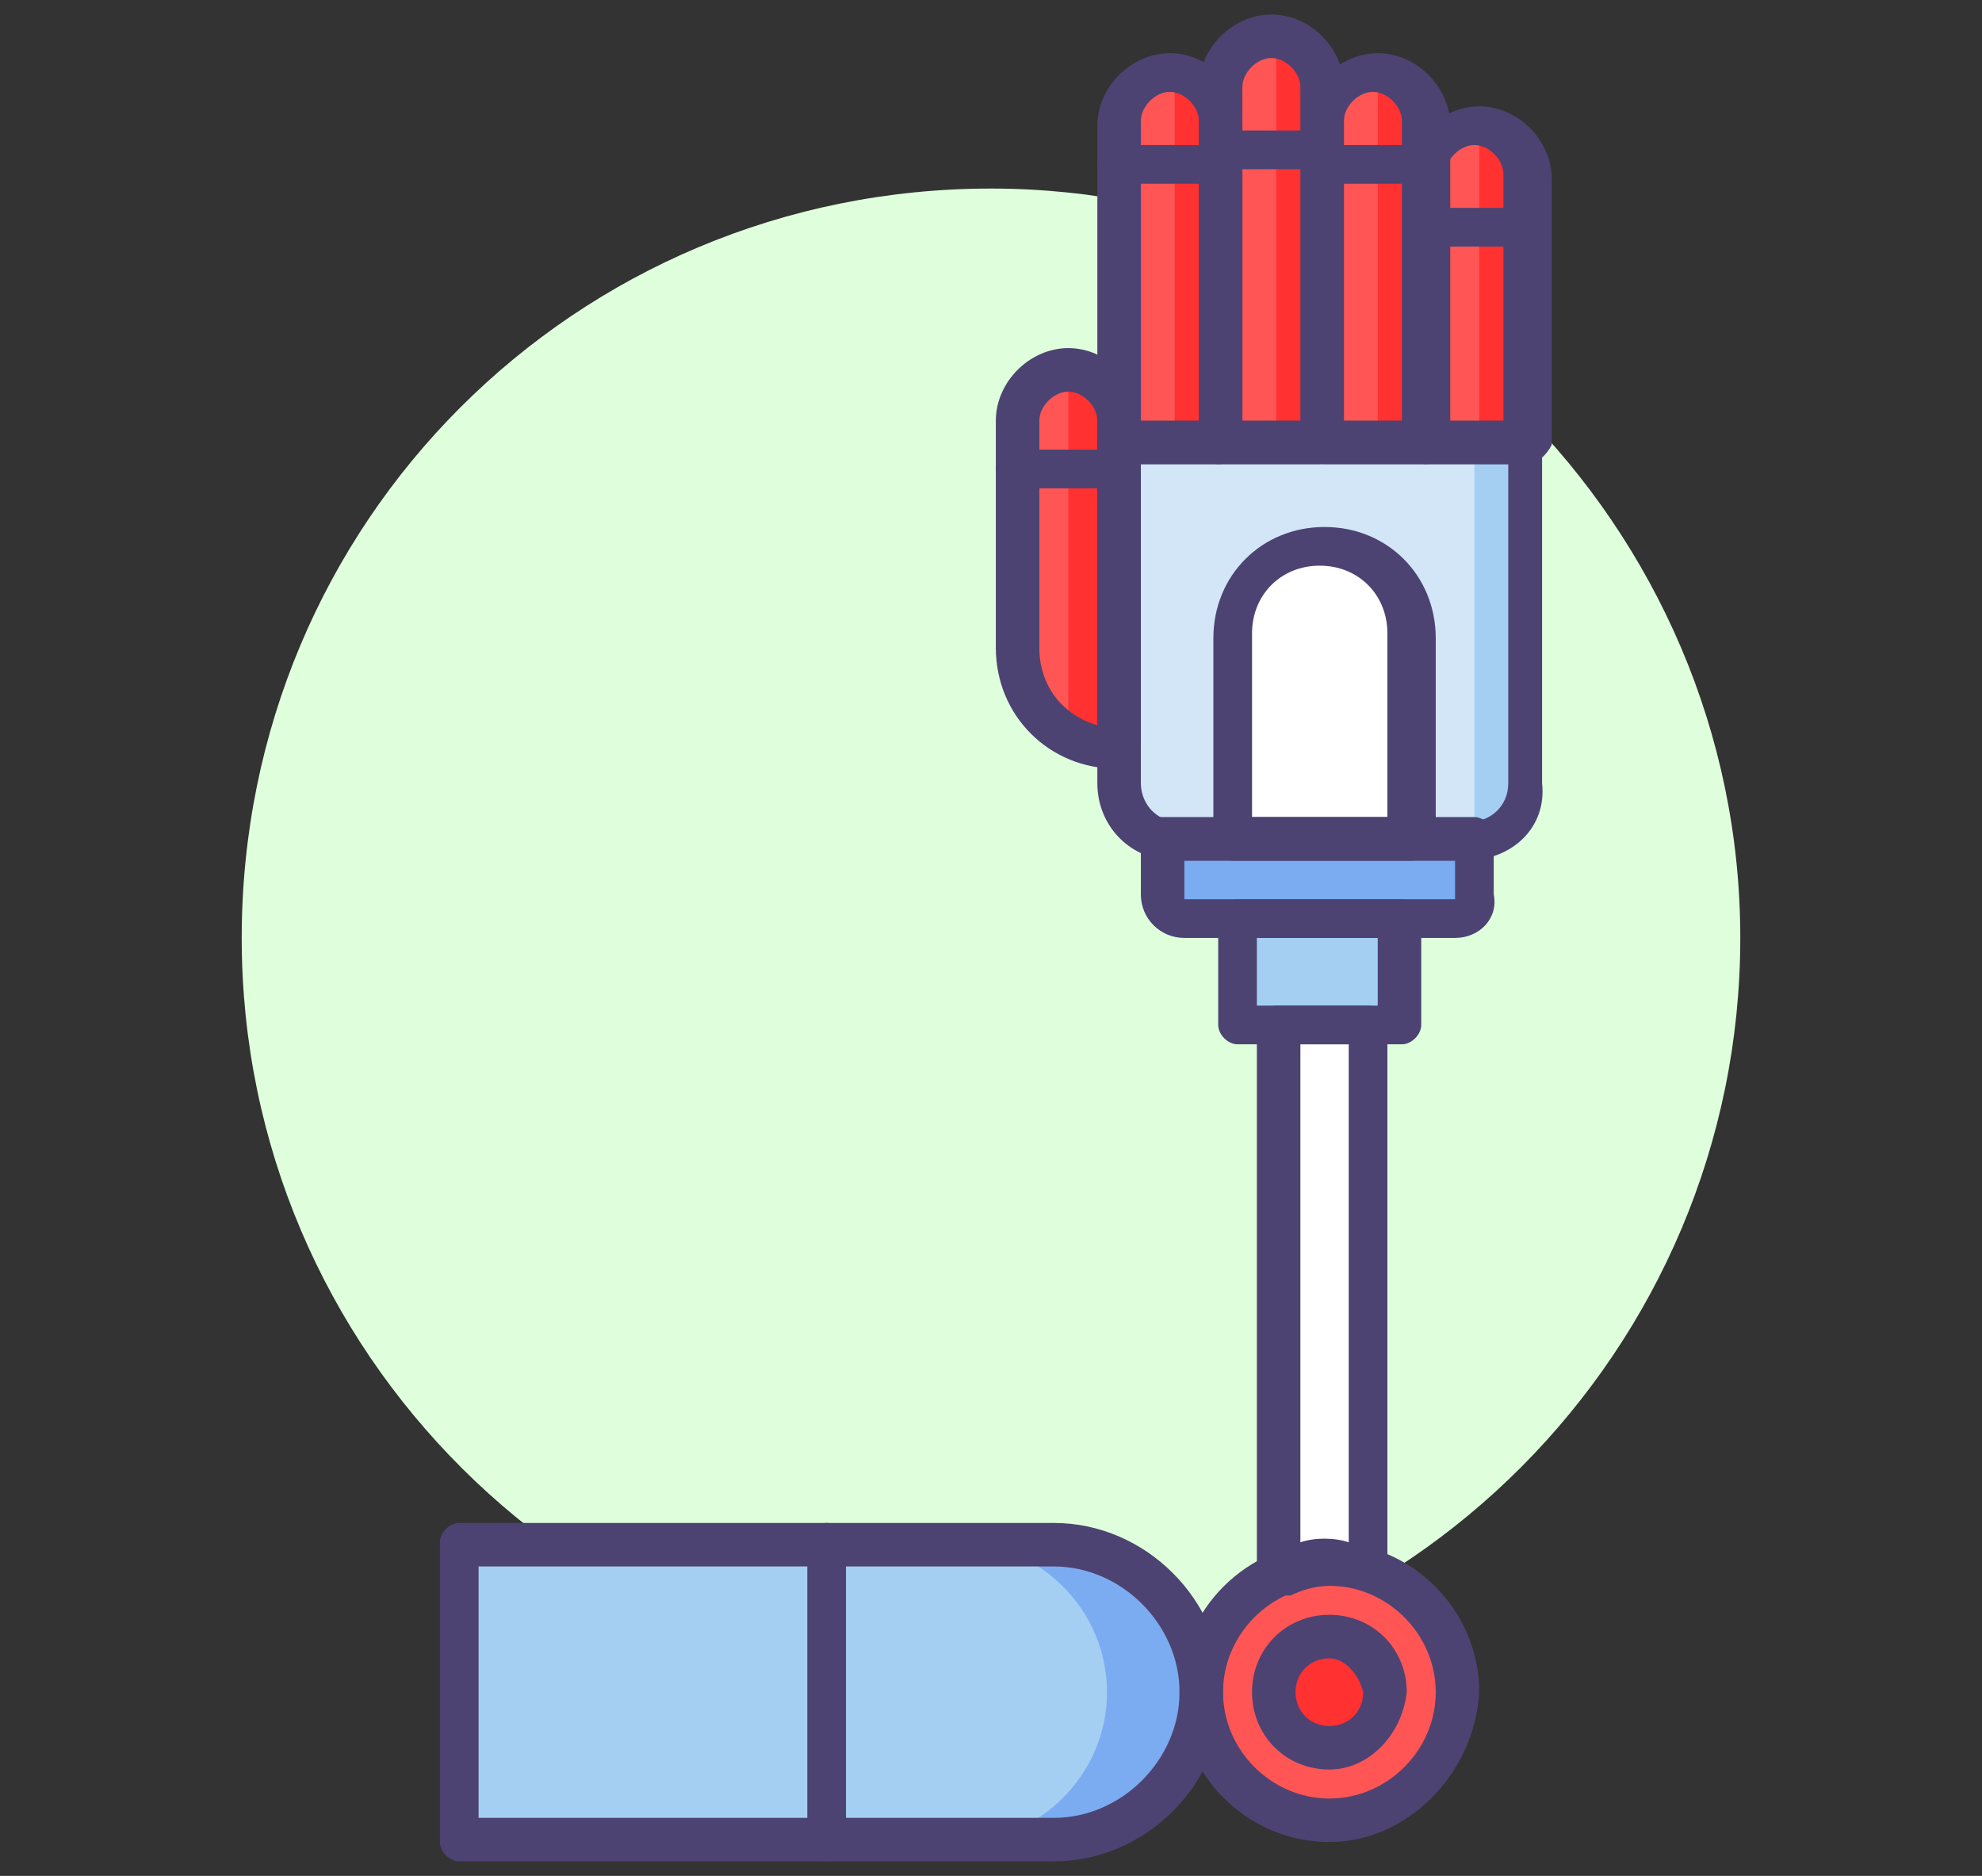 <?xml version="1.0" encoding="UTF-8"?> <!-- Generator: Adobe Illustrator 19.0.0, SVG Export Plug-In . SVG Version: 6.00 Build 0) --> <svg xmlns="http://www.w3.org/2000/svg" xmlns:xlink="http://www.w3.org/1999/xlink" id="Hero" x="0px" y="0px" viewBox="-277 402.1 41 38.8" style="enable-background:new -277 402.1 41 38.8;" xml:space="preserve"><rect x="-277" y="402.1" width="41" height="38.8" fill="#333333" stroke="none"/> <style type="text/css"> .st0{fill:#DFFFDC;} .st1{fill:#A4CFF2;} .st2{fill:#FF5555;} .st3{fill:#FF3131;} .st4{fill:#FFFFFF;} .st5{fill:#D3E6F8;} .st6{fill:#7BABF1;} .st7{fill:#4C4372;} </style> <g> <title>004 robotic arm</title> <g> <path class="st0" d="M-241,421.5c0,8.5-6.9,15.5-15.5,15.5c-8.5,0-15.5-6.9-15.5-15.5s6.9-15.5,15.5-15.5 C-248,406-241,413-241,421.5z"></path> <path class="st1" d="M-267.6,440.2V434h12.3c1.7,0,3.1,1.4,3.1,3.1s-1.4,3.1-3.1,3.1H-267.6z"></path> <path class="st2" d="M-246.9,437.1c0,1.5-1.2,2.6-2.6,2.6c-1.5,0-2.6-1.2-2.6-2.6c0-1.5,1.2-2.6,2.6-2.6 C-248.1,434.5-246.9,435.6-246.9,437.1z"></path> <path class="st3" d="M-248.4,437.1c0,0.6-0.5,1.1-1.1,1.1c-0.6,0-1.1-0.5-1.1-1.1c0-0.6,0.5-1.1,1.1-1.1 C-248.9,436-248.4,436.5-248.4,437.1L-248.4,437.1z"></path> <path class="st4" d="M-249.5,434.5c0.3,0,0.6,0.1,0.9,0.1v-11.3h-1.9v11.4C-250.2,434.5-249.9,434.5-249.5,434.5L-249.5,434.5z"></path> <path class="st5" d="M-246.7,419.5h-6c-0.7,0-1.2-0.5-1.2-1.2v-7h8.4v7C-245.4,418.9-246,419.5-246.7,419.5L-246.7,419.5z"></path> <path class="st2" d="M-245.4,411.2h-2.1v-5.5c0-0.6,0.5-1.1,1.1-1.1s1.1,0.5,1.1,1.1V411.2z"></path> <path class="st2" d="M-247.5,411.2h-2.1v-6.6c0-0.6,0.5-1.1,1.1-1.1c0.6,0,1.1,0.5,1.1,1.1L-247.5,411.2z"></path> <path class="st2" d="M-249.7,411.2h-2.1v-7.4c0-0.6,0.5-1.1,1.1-1.1s1.1,0.5,1.1,1.1L-249.7,411.2z"></path> <path class="st2" d="M-253.9,417.6c-1.2,0-2.1-0.9-2.1-2.1v-4.7c0-0.6,0.5-1,1-1s1,0.5,1,1V417.6z"></path> <path class="st3" d="M-253.9,417.6v-6.7c0-0.6-0.5-1-1-1v7.5C-254.6,417.5-254.2,417.6-253.9,417.6L-253.9,417.6z"></path> <path class="st3" d="M-246.4,404.7v6.6h0.9v-5.5C-245.4,405.2-245.9,404.7-246.4,404.7L-246.4,404.7z"></path> <path class="st3" d="M-248.5,403.5v7.7h1v-6.8C-247.6,404-248,403.6-248.5,403.5z"></path> <path class="st2" d="M-251.8,411.2h-2.1v-6.6c0-0.6,0.5-1.1,1.1-1.1c0.6,0,1.1,0.5,1.1,1.1L-251.8,411.2z"></path> <path class="st3" d="M-252.7,403.5v7.7h1v-6.8C-251.8,404-252.2,403.6-252.7,403.5z"></path> <path class="st3" d="M-250.6,402.8v8.4h1v-7.5C-249.7,403.2-250.1,402.9-250.6,402.8z"></path> <path class="st1" d="M-246.5,419.5c0.6-0.1,1-0.6,1-1.2v-7.1h-1V419.5z"></path> <path class="st6" d="M-246.9,421.1h-5.6c-0.2,0-0.4-0.2-0.4-0.4c0,0,0,0,0,0v-1.2h6.5v1.2C-246.5,420.9-246.7,421.1-246.9,421.1 C-246.9,421.1-246.9,421.1-246.9,421.1z"></path> <path class="st1" d="M-251.4,421.1h3.4v2.2h-3.4V421.1z"></path> <path class="st4" d="M-249.7,413.4c-1,0-1.8,0.8-1.8,1.8v4.2h3.7v-4.2C-247.8,414.3-248.7,413.4-249.7,413.4L-249.7,413.4z"></path> <g> <path class="st7" d="M-253.9,412.2h-2.1c-0.2,0-0.4-0.2-0.4-0.4s0.2-0.4,0.4-0.4h2.1c0.2,0,0.4,0.2,0.4,0.4 C-253.4,412-253.6,412.2-253.9,412.2L-253.9,412.2z"></path> <path class="st7" d="M-251.8,405.9h-2.1c-0.2,0-0.4-0.2-0.4-0.4s0.2-0.4,0.4-0.4l0,0h2.1c0.2,0,0.4,0.2,0.4,0.4 C-251.3,405.8-251.5,405.9-251.8,405.9L-251.8,405.9L-251.8,405.9z"></path> <path class="st7" d="M-249.7,405.6h-2.1c-0.2,0-0.4-0.2-0.4-0.4s0.2-0.4,0.4-0.4c0,0,0,0,0,0h2.1c0.2,0,0.4,0.2,0.4,0.4 C-249.2,405.4-249.4,405.6-249.7,405.6z"></path> <path class="st7" d="M-247.5,405.9h-2.1c-0.2,0-0.4-0.2-0.4-0.4s0.2-0.4,0.4-0.4h2.1c0.2,0,0.4,0.2,0.4,0.4 C-247.1,405.8-247.3,405.9-247.5,405.9L-247.5,405.9L-247.5,405.9z"></path> <path class="st7" d="M-245.4,407.2h-2.1c-0.2,0-0.4-0.2-0.4-0.4c0-0.2,0.2-0.4,0.4-0.4h0h2.1c0.2,0,0.4,0.2,0.4,0.4 C-245,407-245.2,407.2-245.4,407.2C-245.4,407.2-245.4,407.2-245.4,407.2z"></path> <path class="st7" d="M-245.4,411.7h-2.1c-0.2,0-0.4-0.2-0.4-0.4v0v-5.5c0-0.8,0.7-1.5,1.5-1.5s1.5,0.7,1.5,1.5v5.5 C-245,411.5-245.2,411.7-245.4,411.7L-245.4,411.7z M-247.1,410.8h1.2v-5.1c0-0.3-0.3-0.6-0.6-0.6c-0.3,0-0.6,0.3-0.6,0.6V410.8z "></path> <path class="st7" d="M-247.5,411.7h-2.1c-0.2,0-0.4-0.2-0.4-0.4l0,0v-6.6c0-0.8,0.7-1.5,1.5-1.5c0.8,0,1.5,0.7,1.5,1.5v6.6 C-247.1,411.5-247.3,411.7-247.5,411.7C-247.5,411.7-247.5,411.7-247.5,411.7L-247.5,411.7z M-249.2,410.8h1.2v-6.2 c0-0.3-0.3-0.6-0.6-0.6s-0.6,0.3-0.6,0.6V410.8z"></path> <path class="st7" d="M-249.7,411.7h-2.1c-0.2,0-0.4-0.2-0.4-0.4v0v-7.4c0-0.8,0.7-1.5,1.5-1.5c0.8,0,1.5,0.7,1.5,1.5v7.4 C-249.2,411.5-249.4,411.7-249.7,411.7L-249.7,411.7L-249.7,411.7z M-251.3,410.8h1.2v-6.9c0-0.3-0.3-0.6-0.6-0.6 c-0.3,0-0.6,0.3-0.6,0.6V410.8z"></path> <path class="st7" d="M-253.9,418c-1.4,0-2.5-1.1-2.5-2.5v-4.7c0-0.8,0.7-1.5,1.5-1.5c0.8,0,1.5,0.7,1.5,1.5v6.7 C-253.4,417.8-253.6,418-253.9,418L-253.9,418z M-254.9,410.2c-0.3,0-0.6,0.3-0.6,0.6v4.7c0,0.8,0.5,1.4,1.2,1.6v-6.3 C-254.3,410.5-254.6,410.2-254.9,410.2L-254.9,410.2z"></path> <path class="st7" d="M-251.8,411.7h-2.1c-0.2,0-0.4-0.2-0.4-0.4l0,0v-6.6c0-0.8,0.7-1.5,1.5-1.5c0.8,0,1.5,0.7,1.5,1.5v6.6 C-251.3,411.5-251.5,411.7-251.8,411.7C-251.8,411.7-251.8,411.7-251.8,411.7L-251.8,411.7z M-253.4,410.8h1.2v-6.2 c0-0.3-0.3-0.6-0.6-0.6c-0.3,0-0.6,0.3-0.6,0.6V410.8z"></path> <path class="st7" d="M-246.7,419.9h-6c-0.9,0-1.6-0.7-1.6-1.6v-7c0-0.2,0.2-0.4,0.4-0.4h0h8.4c0.2,0,0.4,0.2,0.4,0.4v0v7 C-245,419.2-245.7,419.9-246.7,419.9L-246.7,419.9z M-253.4,411.7v6.6c0,0.4,0.3,0.8,0.8,0.8h6c0.4,0,0.8-0.3,0.8-0.8v-6.6 H-253.4z"></path> <path class="st7" d="M-246.9,421.5h-5.6c-0.5,0-0.9-0.4-0.9-0.9v-1.2c0-0.2,0.2-0.4,0.4-0.4h0h6.5c0.2,0,0.4,0.2,0.4,0.4l0,0v1.2 C-246,421.1-246.4,421.5-246.9,421.5z M-252.5,419.9v0.8l5.6,0l0-0.8L-252.5,419.9z"></path> <path class="st7" d="M-248,423.7h-3.4c-0.2,0-0.4-0.2-0.4-0.4v-2.2c0-0.2,0.2-0.4,0.4-0.4h0h3.4c0.2,0,0.4,0.2,0.4,0.4l0,0v2.2 C-247.6,423.5-247.8,423.7-248,423.7L-248,423.7z M-251,422.9h2.5v-1.4h-2.5V422.9z"></path> </g> <path class="st6" d="M-255.2,434h-2c1.7,0,3.1,1.4,3.1,3.1s-1.4,3.1-3.1,3.1h2c1.7,0,3.1-1.4,3.1-3.1 C-252.2,435.4-253.6,434-255.2,434z"></path> <path class="st7" d="M-255.2,440.6h-12.3c-0.2,0-0.4-0.2-0.4-0.4l0,0V434c0-0.2,0.2-0.4,0.4-0.4l0,0h12.3c1.9,0,3.5,1.6,3.5,3.5 S-253.3,440.6-255.2,440.6L-255.2,440.6z M-267.1,439.7h11.9c1.4,0,2.6-1.2,2.6-2.6s-1.2-2.6-2.6-2.6h-11.9V439.7z"></path> <path class="st7" d="M-247.8,419.9h-3.7c-0.2,0-0.4-0.2-0.4-0.4l0,0v-4.2c0-1.3,1-2.3,2.3-2.3c1.3,0,2.3,1,2.3,2.3v4.2 C-247.4,419.7-247.6,419.9-247.8,419.9L-247.8,419.9L-247.8,419.9z M-251.1,419h2.8v-3.8c0-0.8-0.6-1.4-1.4-1.4 c-0.8,0-1.4,0.6-1.4,1.4L-251.1,419L-251.1,419z"></path> <path class="st7" d="M-250.6,435.1c-0.2,0-0.4-0.2-0.4-0.4v-11.4c0-0.2,0.2-0.4,0.4-0.4l0,0h1.9c0.2,0,0.4,0.2,0.4,0.4l0,0v11.3 c0,0.2-0.2,0.4-0.4,0.4c0,0-0.1,0-0.1,0c-0.2-0.1-0.5-0.1-0.7-0.1c-0.3,0-0.6,0.1-0.8,0.2C-250.4,435.1-250.5,435.1-250.6,435.1z M-250.1,423.7v10.3c0.3-0.1,0.7-0.1,1,0v-10.3H-250.1z"></path> <path class="st7" d="M-249.5,440.2c-1.7,0-3.1-1.4-3.1-3.1c0-1.7,1.4-3.1,3.1-3.1c1.7,0,3.1,1.4,3.1,3.1 C-246.5,438.8-247.9,440.2-249.5,440.2z M-249.5,434.9c-1.2,0-2.2,1-2.2,2.2c0,1.2,1,2.2,2.2,2.2c1.2,0,2.2-1,2.2-2.2 C-247.3,435.9-248.3,434.9-249.5,434.9z"></path> <path class="st7" d="M-249.5,438.7c-0.9,0-1.6-0.7-1.6-1.6c0-0.9,0.7-1.6,1.6-1.6c0.9,0,1.6,0.7,1.6,1.6 C-248,438-248.7,438.7-249.5,438.7z M-249.5,436.4c-0.4,0-0.7,0.3-0.7,0.7c0,0.4,0.3,0.7,0.7,0.7c0.4,0,0.7-0.3,0.7-0.7 C-248.9,436.7-249.2,436.4-249.5,436.4L-249.5,436.4z"></path> <path class="st7" d="M-259.9,440.6c-0.2,0-0.4-0.2-0.4-0.4v0V434c0-0.2,0.2-0.4,0.4-0.4s0.4,0.2,0.4,0.4v6.1 C-259.4,440.4-259.6,440.6-259.9,440.6L-259.9,440.6z"></path> </g> </g> </svg> 